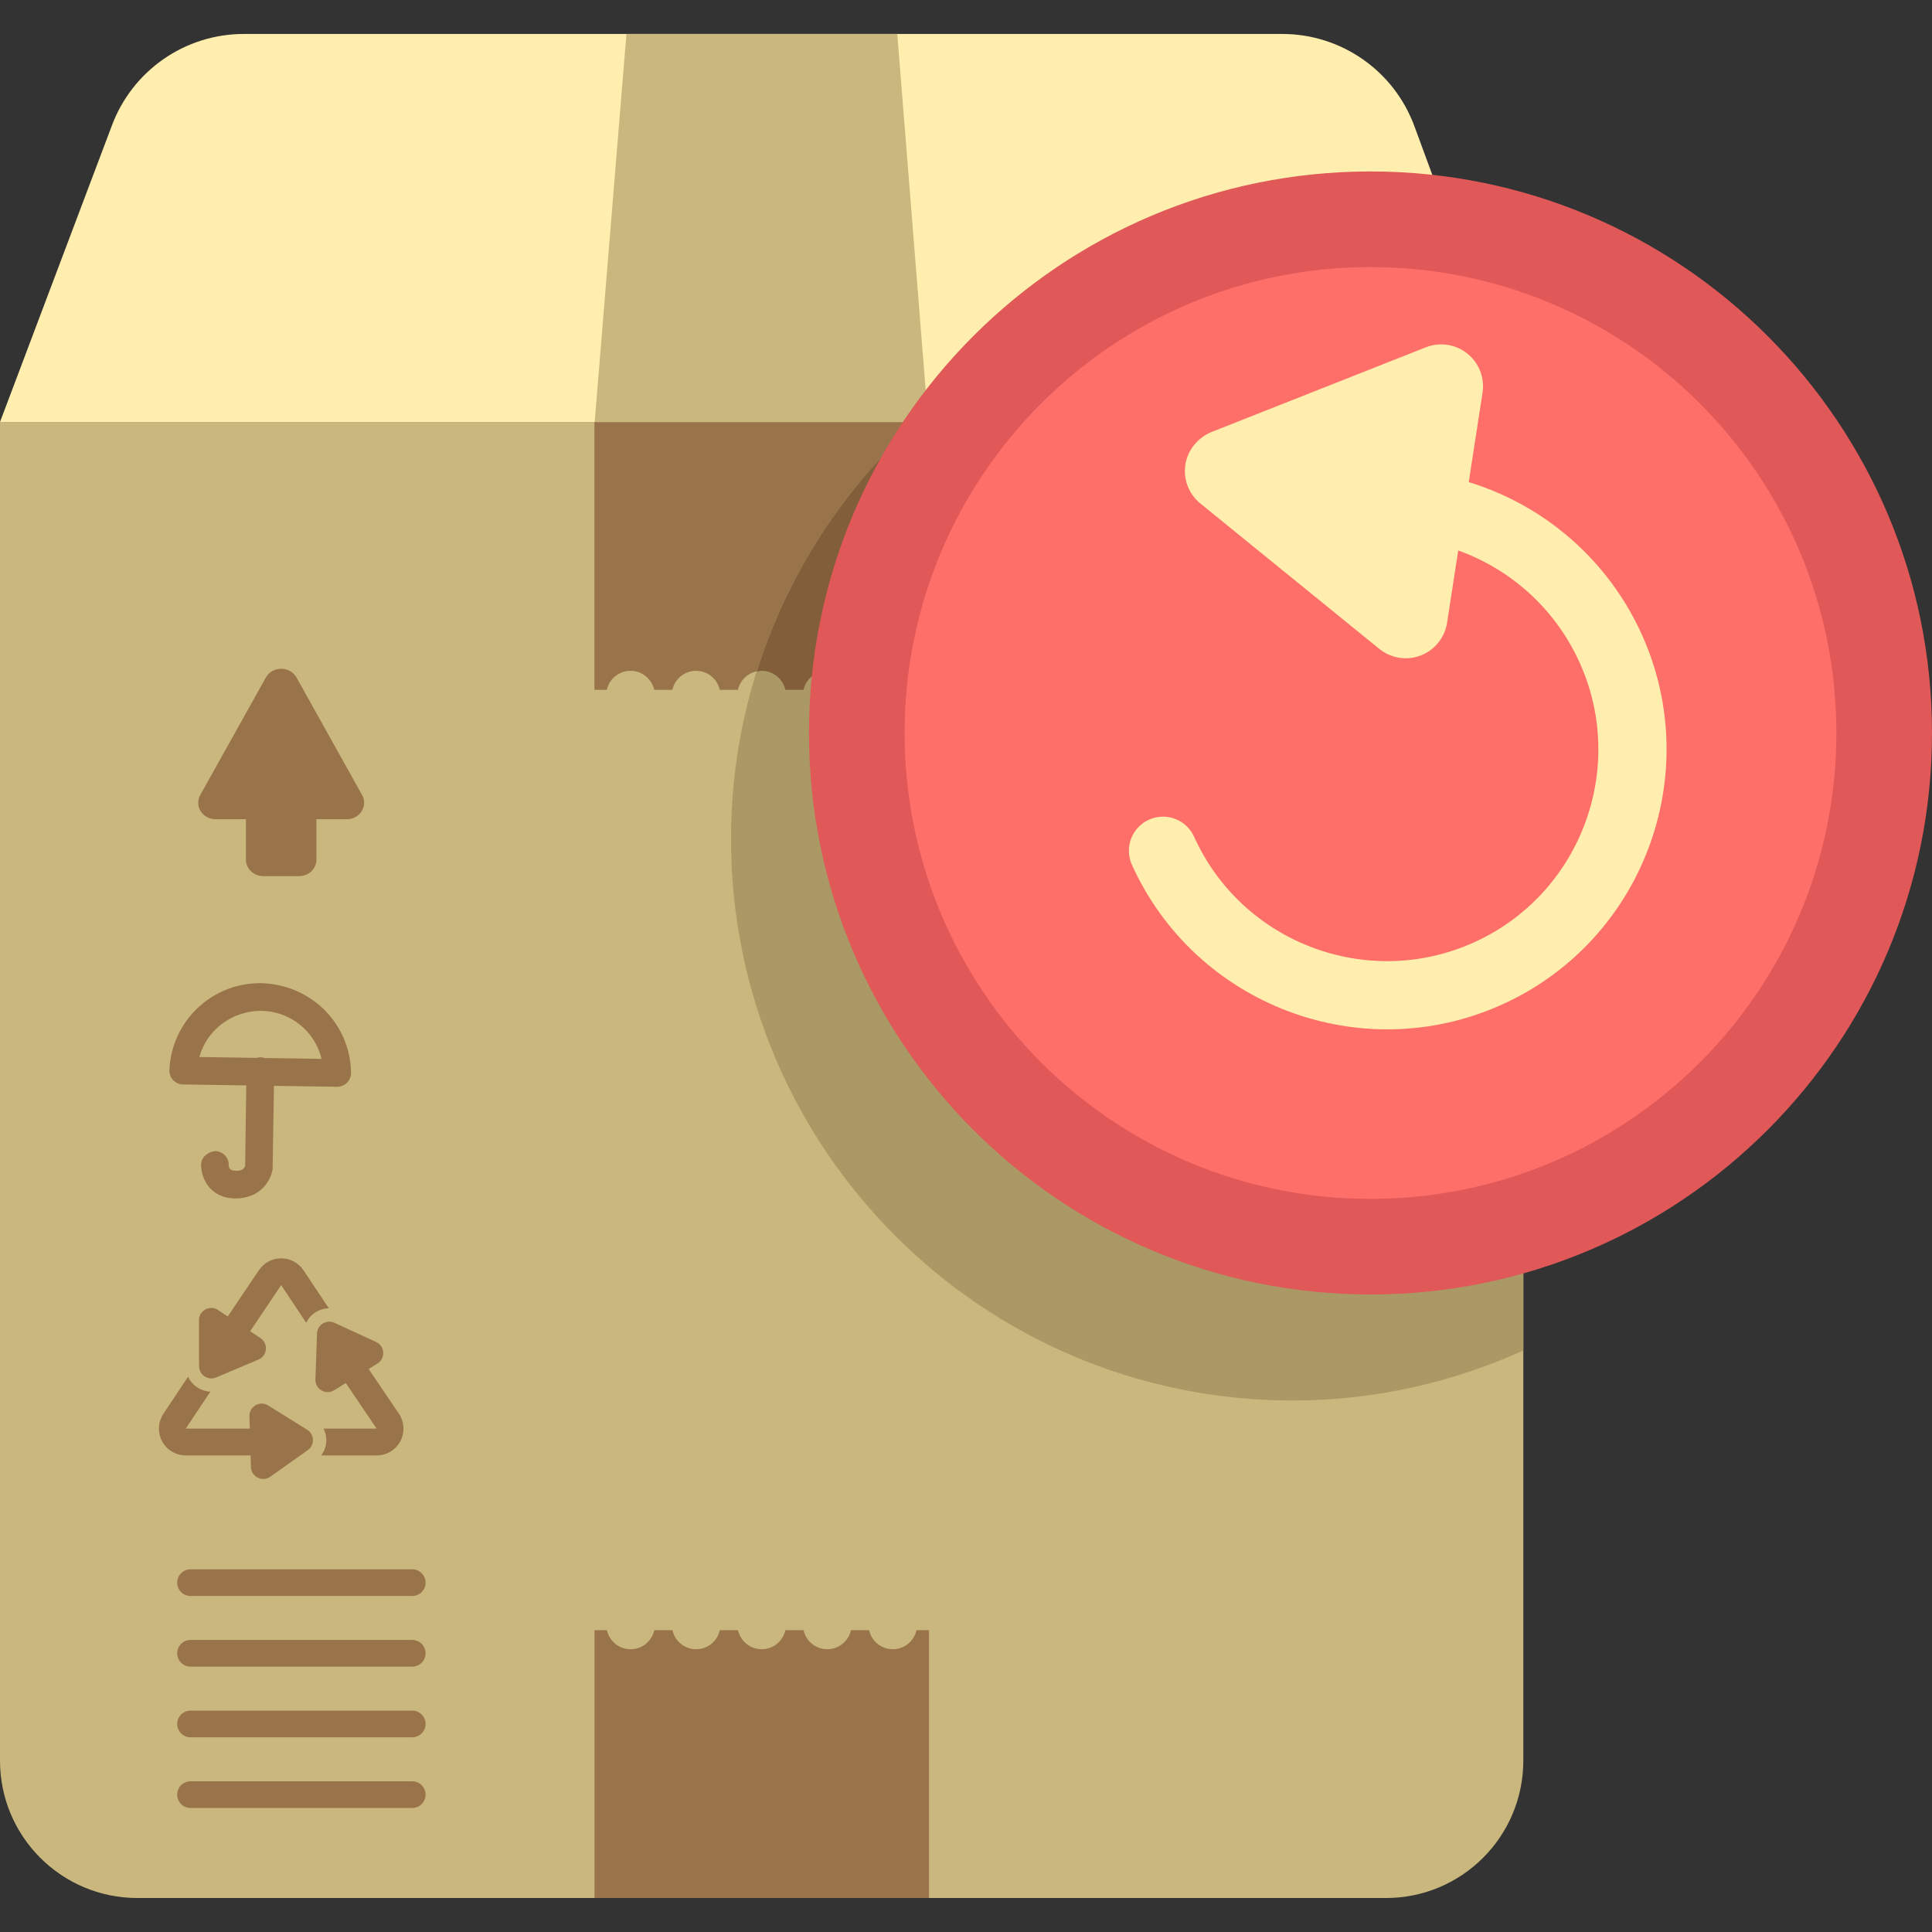 <?xml version="1.0" encoding="UTF-8"?> <svg xmlns="http://www.w3.org/2000/svg" height="512pt" viewBox="0 -9 512 512" width="512pt"><rect x="0" y="-9" width="512" height="512" fill="#333333" stroke="none"/><path d="m0 102.84v354.746c0 20.109 16.301 36.41 36.41 36.41h330.875c20.113 0 36.41-16.301 36.41-36.41v-354.746zm0 0" fill="#c9b77d"></path><path d="m157.527 102.84v70.973h3.285c.641-2.883 3.207-5.043 6.281-5.043 3.078 0 5.641 2.16 6.281 5.043h4.809c.641-2.883 3.207-5.043 6.285-5.043 3.074 0 5.641 2.16 6.281 5.043h4.809c.641-2.883 3.203-5.043 6.281-5.043 3.074 0 5.641 2.16 6.281 5.043h4.809c.641-2.883 3.207-5.043 6.281-5.043 3.078 0 5.641 2.16 6.281 5.043h4.809c.641-2.883 3.207-5.043 6.285-5.043 3.074 0 5.641 2.16 6.281 5.043h3.285v-70.973zm0 0" fill="#99734a"></path><path d="m374.824 24.426c-5.406-14.676-19.379-24.426-35.02-24.426h-275.191c-15.637 0-29.613 9.75-35.02 24.426l-29.594 78.414h403.695zm0 0" fill="#ffeead"></path><path d="m237.789.004h-71.777l-8.418 102.836h88.395zm0 0" fill="#c9b77d"></path><g fill="#99734a"><path d="m242.883 423.02c-.641 2.883-3.203 5.043-6.281 5.043-3.074 0-5.641-2.16-6.281-5.043h-4.809c-.641 2.883-3.207 5.043-6.281 5.043-3.078 0-5.641-2.16-6.281-5.043h-4.809c-.645 2.883-3.207 5.043-6.285 5.043-3.074 0-5.641-2.16-6.281-5.043h-4.809c-.641 2.883-3.203 5.043-6.281 5.043-3.074 0-5.641-2.16-6.281-5.043h-4.809c-.641 2.883-3.207 5.043-6.281 5.043-3.078 0-5.641-2.16-6.281-5.043h-3.289v70.973h88.648v-70.973zm0 0"></path><path d="m95.961 201.691-17.379-31.137c-1.73-3.094-6.402-3.094-8.129 0l-17.383 31.137c-1.625 2.91.598 6.414 4.062 6.414h8.047v10.711c0 2.414 2.062 4.367 4.598 4.367h9.473c2.539 0 4.598-1.953 4.598-4.367v-10.711h8.051c3.469 0 5.688-3.504 4.062-6.414zm0 0"></path><path d="m105.727 365.66-8.031-11.863 2.324-1.43c2.207-1.363 2.012-4.633-.344-5.723l-11.051-5.09c-.449-.207-.91-.305-1.363-.305-1.668 0-3.184 1.312-3.25 3.145l-.422 12.156c-.066 1.957 1.523 3.371 3.254 3.371.57 0 1.152-.152 1.695-.488l3.102-1.91 8.168 12.074h-14.082c.441.875.73 1.832.762 2.852.043 1.566-.473 3.043-1.379 4.258h14.703c2.617 0 5.027-1.441 6.266-3.75 1.234-2.309 1.098-5.113-.352-7.297zm0 0"></path><path d="m80.434 327.641c-1.32-1.98-3.539-3.172-5.918-3.172s-4.598 1.191-5.918 3.172l-8.234 12.234-2.582-1.711c-.566-.375-1.184-.547-1.785-.547-1.691 0-3.266 1.348-3.262 3.262l.023 12.168c.004 1.871 1.535 3.246 3.25 3.246.418 0 .848-.078 1.266-.258l11.215-4.727c2.391-1.008 2.699-4.273.531-5.703l-2.73-1.809 8.227-12.227 6.633 9.977c1.082-2.246 3.34-3.781 5.988-3.832zm0 0"></path><path d="m81.398 369.895-10.328-6.434c-.547-.34-1.137-.496-1.711-.496-1.727 0-3.316 1.406-3.258 3.352l.098 3.277h-16.973l6.52-9.801c-2.629-.105-4.867-1.684-5.902-3.953l-6.531 9.82c-1.453 2.184-1.586 4.984-.348 7.293 1.238 2.312 3.645 3.75 6.262 3.75h17.188l.094 3.086c.055 1.875 1.605 3.156 3.258 3.156.633 0 1.281-.188 1.871-.605l9.922-7.039c1.898-1.336 1.812-4.176-.16-5.406zm0 0"></path><path d="m68.961 251.547h-.023c-12.906 0-23.469 10.105-24.047 23.016-.047.977.312 1.957.988 2.68.676.719 1.629 1.141 2.617 1.152l16.77.25-.297 21.34c-.246.867-1.004 1.289-2.301 1.289-1.5-.023-2.039-.484-2.047-1.539.027-1.988-1.59-3.66-3.609-3.688-1.895.223-3.695 1.559-3.723 3.617-.004.207-.02 2.23 1.051 4.309 1.508 2.93 4.336 4.578 7.965 4.633 6.914 0 9.48-4.879 9.941-7.758l.348-22.09 16.719.25c1.035 0 1.953-.383 2.648-1.07.691-.695 1.086-1.664 1.07-2.652-.203-13.117-10.777-23.543-24.07-23.738zm1.191 19.836c-.359-.121-.73-.188-1.113-.191-.395 0-.758.055-1.102.156l-15.121-.227c2.004-7.188 8.637-12.242 16.402-12.242 7.742.117 14.223 5.371 16 12.727zm0 0"></path></g><path d="m243.121 102.84c-30.254 27.242-49.391 66.586-49.391 110.5 0 82.184 66.625 148.805 148.805 148.805 21.828 0 42.488-4.812 61.16-13.254v-246.051zm0 0" fill="#aa9865"></path><path d="m243.121 102.84c-19.602 17.648-34.492 40.395-42.578 66.16.434-.094.848-.227 1.305-.227 3.078 0 5.645 2.16 6.281 5.043h4.809c.641-2.883 3.207-5.043 6.281-5.043 3.078 0 5.645 2.16 6.285 5.043h4.809c.641-2.883 3.203-5.043 6.281-5.043 3.074 0 5.641 2.16 6.281 5.043h3.285v-70.977zm0 0" fill="#825e3b"></path><path d="m512 185.242c0 82.184-66.621 148.805-148.805 148.805-82.184 0-148.805-66.621-148.805-148.805 0-82.184 66.621-148.805 148.805-148.805 82.184 0 148.805 66.621 148.805 148.805zm0 0" fill="#e05858"></path><path d="m486.66 185.246c0 68.188-55.277 123.465-123.465 123.465s-123.465-55.277-123.465-123.465 55.277-123.465 123.465-123.465 123.465 55.277 123.465 123.465zm0 0" fill="#ff6f69"></path><path d="m435.086 159.125c-10.16-22.48-30.754-38.387-55.094-42.559-4.918-.844-9.594 2.461-10.434 7.387-.844 4.918 2.461 9.59 7.379 10.43 18.41 3.152 33.988 15.188 41.672 32.188 12.73 28.168.172 61.438-27.992 74.172-28.172 12.73-61.441.168-74.172-28.004-2.055-4.551-7.406-6.57-11.957-4.516-4.551 2.059-6.57 7.414-4.516 11.961 16.836 37.25 60.84 53.867 98.09 37.027 37.246-16.828 53.852-60.836 37.023-98.086zm0 0" fill="#ffeead"></path><path d="m388.848 84.695c-3.105-2.484-7.297-3.109-10.996-1.652l-56.832 22.461c-3.594 1.5-6.281 4.738-6.883 8.625-.598 3.895.906 7.812 3.965 10.301l47.43 38.535c3.086 2.504 7.273 3.164 10.98 1.738.195-.074.387-.156.582-.246 3.402-1.535 5.82-4.695 6.395-8.414l9.398-60.992c.609-3.93-.934-7.883-4.039-10.355zm0 0" fill="#ffeead"></path><path d="m109.242 406.883h-58.75c-1.949 0-3.535 1.582-3.535 3.535s1.582 3.535 3.535 3.535h58.754c1.953 0 3.535-1.578 3.535-3.535-.004-1.953-1.582-3.535-3.539-3.535zm0 0" fill="#99734a"></path><path d="m109.242 425.605h-58.75c-1.949 0-3.535 1.582-3.535 3.535 0 1.949 1.582 3.535 3.535 3.535h58.754c1.953 0 3.535-1.582 3.535-3.535-.004-1.949-1.582-3.535-3.539-3.535zm0 0" fill="#99734a"></path><path d="m109.242 444.332h-58.75c-1.949 0-3.535 1.578-3.535 3.535 0 1.953 1.582 3.535 3.535 3.535h58.754c1.953 0 3.535-1.582 3.535-3.535 0-1.957-1.582-3.535-3.539-3.535zm0 0" fill="#99734a"></path><path d="m109.242 463.059h-58.75c-1.949 0-3.535 1.578-3.535 3.535 0 1.953 1.582 3.535 3.535 3.535h58.754c1.953 0 3.535-1.586 3.535-3.535 0-1.953-1.582-3.535-3.539-3.535zm0 0" fill="#99734a"></path></svg> 